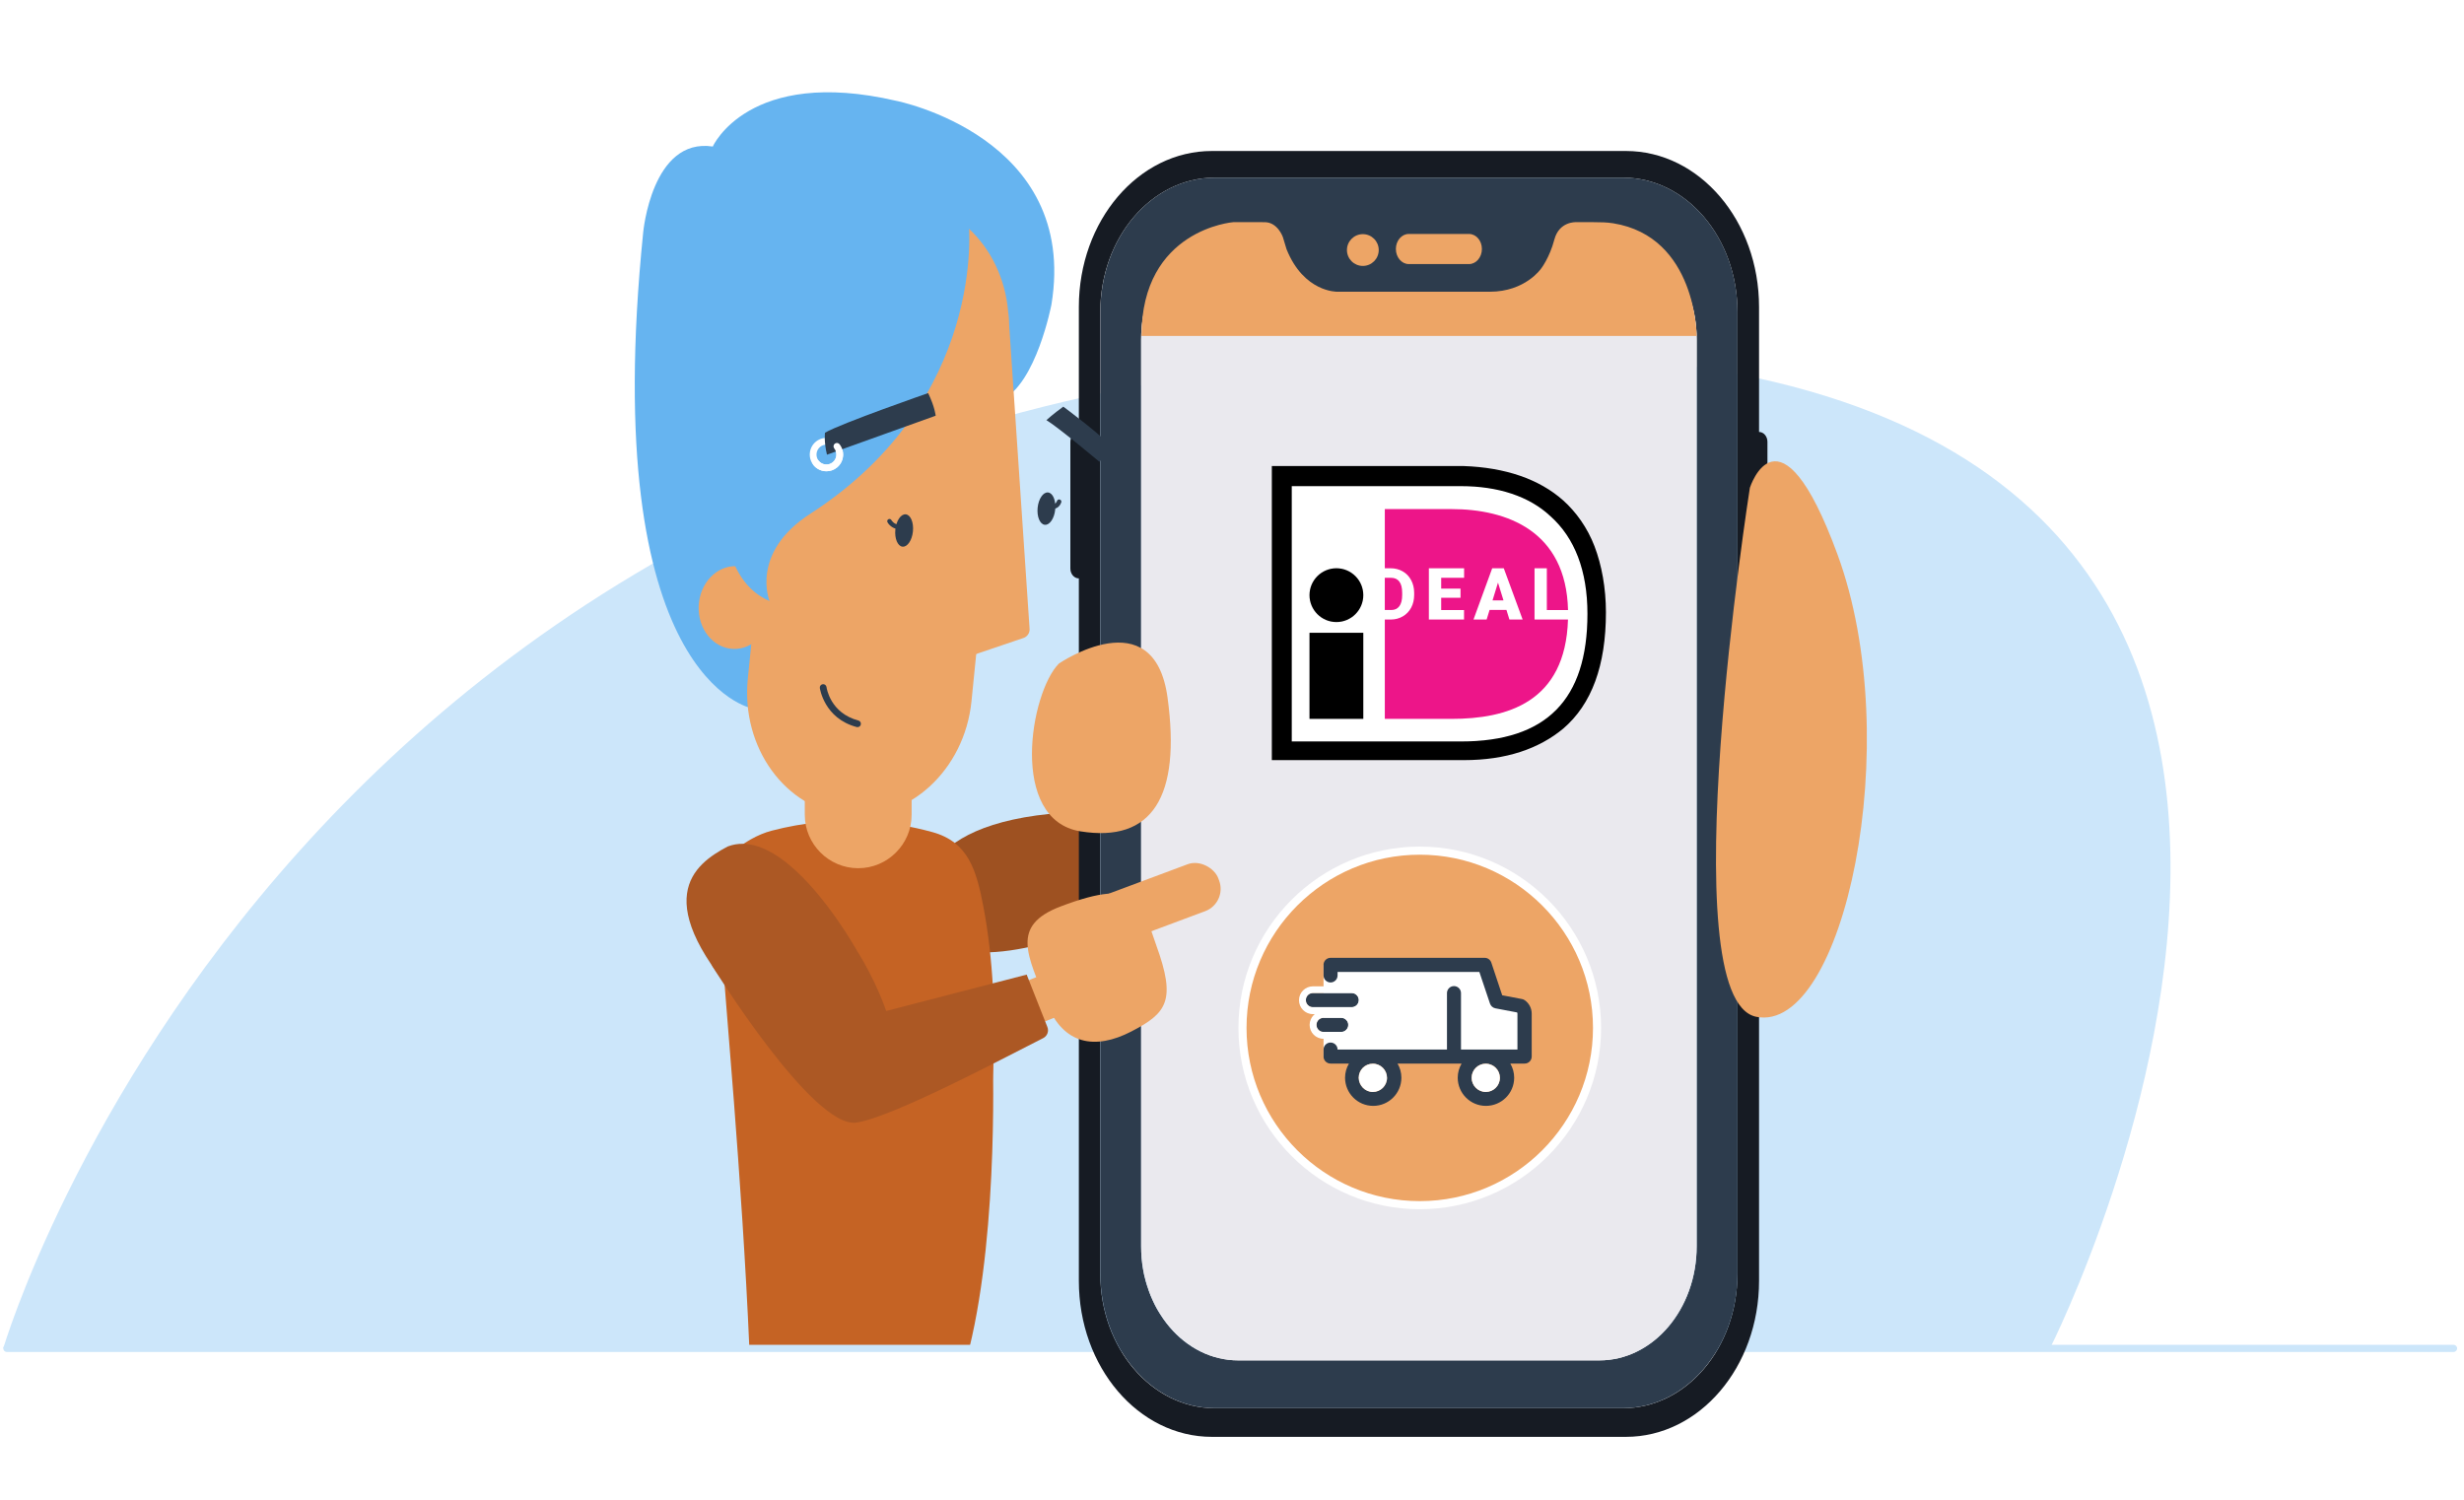<?xml version="1.0" encoding="UTF-8"?><svg id="Layer_1" xmlns="http://www.w3.org/2000/svg" viewBox="0 0 470.703 286.534"><g><rect y="0" width="470.703" height="286.534" style="fill:#fff;"/><path d="M.623,257.597S56.353,67.483,286.311,67.483c201.71,0,105.299,190.114,105.299,190.114H.623Z" style="fill:#cce6fa;"/><path d="M143.155,257.597c-1.372-32.183-4.789-68.462-5.137-75.128-.481-9.219,38.998-19.63,51.591,17.964,0,0,1.318,33.679-4.442,57.156" style="fill:#c56324;"/><path d="M209.122,177.009s-25.342,10.78-31.602,.493c-3.011-6.671-2.693-21.168,28.463-22.39,0,0,1.578,8.166,3.139,21.897Z" style="fill:#9e5121;"/><path d="M178.125,158.97c-7.611-2.097-18.437-3.481-30.714-.27-5.296,1.385-11.759,6.567-11.061,11.996,1.668,12.962,4.803,36.425,5.103,54.007,.225,13.217,36.118,13.579,43.52,2.51,5.128-7.669,6.564-34.674,2.903-53.913-1.335-7.015-2.867-12.434-9.751-14.33Z" style="fill:#c56324;"/><path d="M163.946,165.868h0c5.613,0,10.205-4.592,10.205-10.205v-26.779c0-3.477-2.845-6.323-6.323-6.323h-7.765c-3.477,0-6.323,2.845-6.323,6.323v26.779c0,5.613,4.592,10.205,10.205,10.205Z" style="fill:#eda566;"/><path d="M158.295,198.055l.016-.012c1.468-.756,5.115-.891,10.225-1.712l.053-.007c1.87-.299,3.939-.69,6.169-1.244,3.231-1.075,7.311-2.464,11.491-3.954,1.047-.372,2.1-.748,3.15-1.139,3.745-1.369,9.578-3.676,10.477-4.078s1.723-1.32,3.013-2.165c.207-.227,.429-.443,.684-.635,2.23-1.681,5.4-1.236,7.082,.994,.166,.22,.305,.452,.43,.688l.058,.086,.084,.145,.139,.262,.09,.208,.088,.217,.078,.258,.051,.179c.03,.095,.044,.192,.063,.295l.027,.147c.018,.112,.026,.223,.034,.333l.013,.106c.006,.129,.007,.253,.004,.382l-0,.067c-.005,.137-.019,.274-.039,.413l.002,.024c-.16,1.173-.764,2.288-1.769,3.07l-.005,.004-.069,.052-.205,.086-.069,.058c-.775,.584-1.664,.906-2.564,.991-5.415,2.143-14.618,5.601-30.919,13.282l-.067,.034-11.003,5.665c-.308,.19-.63,.349-.95,.49l-.067,.034-.004-.005c-.562,.24-1.151,.4-1.75,.493-1.854,.287-3.773-.154-5.34-1.235l-.025-.022c-.62-.435-1.184-.961-1.662-1.595-1.529-2.029-1.856-4.588-1.099-6.829,.454-1.369,1.319-2.615,2.554-3.546,.485-.365,.996-.651,1.529-.885Z" style="fill:#eda566;"/><path d="M141.154,187.351l14.23,20.963s13.222,.48,12.505-4.051c-.718-4.531-18.205-27.514-18.205-27.514l-8.529,10.602Z" style="fill:#f8dbc2;"/><path d="M163.649,181.529s-1.425-2.57-3.738-5.882c-4.766-6.827-13.299-16.808-20.882-13.937-6.476,3.41-15.646,10.199,4.043,31.429,0,0,10.903-1.741,20.577-11.61Z" style="fill:#ac5824;"/><path d="M1.31,258.284H468.703c.379,0,.687-.307,.687-.687s-.308-.687-.687-.687H1.31c-.379,0-.687,.307-.687,.687s.308,.687,.687,.687Z" style="fill:#cce6fa;"/><path d="M297.279,43.071c0,1.37-.187,2.703-.514,3.945,.047-.128,.078-.274,.109-.402,.498-2.137,2.259-3.543,4.143-3.543h-3.738Z" style="fill:#4897d2;"/><path d="M244.833,43.071h-3.738c1.885,0,3.645,1.406,4.143,3.543,.031,.146,.062,.274,.109,.402-.343-1.242-.514-2.575-.514-3.945Z" style="fill:#4897d2;"/><path d="M218.571,243.563c.093,.438,.202,.858,.311,1.278l.016,.037c.078,.237,.14,.493,.218,.73,.109,.329,.218,.657,.343,.986-.125-.329-.234-.658-.327-.986-.109-.329-.203-.676-.296-1.004-.093-.347-.187-.694-.265-1.041Z" style="fill:#4897d2;"/><path d="M337.638,95.596v-11.195c0-1.041-.732-1.881-1.604-1.881v-23.87c0-16.473-11.386-29.805-25.437-29.805h-79.082c-14.05,0-25.421,13.332-25.421,29.805v23.87c-.888,0-1.62,.84-1.62,1.881v24.217c0,1.041,.732,1.881,1.62,1.881V244.695c0,16.473,11.371,29.805,25.421,29.805h79.082c14.05,0,25.437-13.332,25.437-29.805V112.416c.872,0,1.604-.84,1.604-1.881v-11.177c0-1.041-.732-1.881-1.604-1.881,.872,0,1.604-.84,1.604-1.881Zm-5.732,147.785c0,14.154-9.782,25.641-21.854,25.641h-77.992c-12.072,0-21.869-11.487-21.869-25.641V59.581c0-14.172,9.798-25.641,21.869-25.641h77.992c12.072,0,21.854,11.469,21.854,25.641V243.38Z" style="fill:#161b23;"/><path d="M297.279,43.071c0,1.37-.187,2.703-.514,3.945,.047-.128,.078-.274,.109-.402,.498-2.137,2.259-3.543,4.143-3.543h-3.738Z" style="fill:#9bccee;"/><path d="M244.833,43.071h-3.738c1.885,0,3.645,1.406,4.143,3.543,.031,.146,.062,.274,.109,.402-.343-1.242-.514-2.575-.514-3.945Z" style="fill:#9bccee;"/><path d="M218.571,243.563c.093,.438,.202,.858,.311,1.278l.016,.037c.078,.237,.14,.493,.218,.73,.109,.329,.218,.657,.343,.986-.125-.329-.234-.658-.327-.986-.109-.329-.203-.676-.296-1.004-.093-.347-.187-.694-.265-1.041Z" style="fill:#9bccee;"/><path d="M210.206,59.581V243.321c0,14.194,9.814,25.701,21.92,25.701h77.859c12.115,0,21.936-11.515,21.936-25.719V59.581c0-14.172-9.798-25.641-21.869-25.641h-77.992c-12.072,0-21.854,11.469-21.854,25.641Zm7.788,5.32c0-12.056,8.341-21.829,18.624-21.829h4.905c1.709,0,3.227,1.329,3.656,3.268,.05,.228,.106,.454,.168,.676,.109,.42,.234,.822,.374,1.224v.018c.156,.402,.311,.785,.483,1.151,.171,.384,.358,.749,.561,1.096,.203,.347,.421,.694,.654,1.023,.234,.329,.483,.658,.732,.95,2.056,2.411,4.891,3.89,8.022,3.89h29.767c.452,0,.888-.037,1.308-.11,.312-.018,.623-.073,.919-.146l.171-.055c.312-.073,.607-.164,.903-.274l.093-.036c.265-.091,.53-.201,.794-.329,.701-.31,1.371-.73,1.994-1.205,.125-.091,.249-.183,.374-.292,.218-.164,.421-.365,.623-.548l.078-.091c.218-.201,.421-.402,.608-.639,.576-.639,1.09-1.37,1.542-2.137,.203-.347,.389-.712,.561-1.096,.203-.438,.374-.877,.53-1.333,.125-.347,.234-.694,.327-1.059,.054-.203,.103-.409,.149-.617,.434-1.968,1.964-3.328,3.697-3.328h4.888c10.24,0,18.618,9.823,18.618,21.829V238.061c0,12.056-8.336,21.829-18.618,21.829h-68.953c-5.125,0-9.767-2.429-13.115-6.374-.421-.493-.826-1.004-1.199-1.552-.187-.256-.374-.548-.545-.822-.545-.84-1.028-1.717-1.449-2.648-.296-.621-.545-1.242-.779-1.899-.125-.329-.234-.658-.327-.986h-.016c-.078-.237-.14-.493-.218-.73l-.016-.037-.047-.237c-.093-.347-.187-.694-.265-1.041-.078-.347-.14-.712-.203-1.059-.249-1.406-.374-2.885-.374-4.383V64.901Z" style="fill:#2d3c4d;"/><path d="M217.994,64.822V238.121c0,1.498,.125,2.977,.374,4.383,.062,.347,.125,.712,.203,1.059,.078,.347,.171,.694,.265,1.041,.093,.329,.187,.676,.296,1.004,.093,.329,.203,.657,.327,.986,.234,.657,.483,1.278,.779,1.899,.421,.931,.903,1.808,1.449,2.648,.171,.274,.358,.566,.545,.822,.389,.548,.779,1.059,1.199,1.552,3.349,3.945,7.991,6.374,13.115,6.374h69.02c10.249,0,18.552-9.752,18.552-21.77V64.822c0-11.962-8.349-21.751-18.552-21.751h-4.548c-1.885,0-3.645,1.406-4.143,3.543-.031,.128-.062,.274-.109,.402-.093,.365-.187,.712-.327,1.059-.156,.457-.327,.895-.53,1.333-.171,.384-.358,.749-.561,1.096-.452,.767-.966,1.498-1.542,2.137-.187,.237-.389,.457-.608,.639l-.078,.091c-.202,.183-.405,.384-.623,.548-.125,.11-.249,.201-.374,.292-.623,.475-1.293,.895-1.994,1.205-.265,.146-.53,.256-.794,.329l-.093,.036c-.296,.128-.592,.219-.903,.274l-.171,.055c-.296,.073-.608,.128-.919,.146-.421,.073-.857,.11-1.308,.11h-29.767c-3.131,0-5.966-1.479-8.022-3.89-.249-.292-.498-.621-.732-.95-.234-.329-.452-.657-.654-1.023-.203-.347-.389-.712-.561-1.096-.171-.365-.327-.749-.483-1.151v-.018c-.14-.383-.265-.804-.374-1.224-.047-.128-.078-.256-.109-.402-.498-2.137-2.259-3.543-4.143-3.543h-4.548c-10.249,0-18.552,9.734-18.552,21.751Z" style="fill:#eae9ee;"/><path d="M283.09,47.564c0,1.589-1.106,2.886-2.461,2.886h-11.511c-1.355,0-2.461-1.297-2.461-2.886s1.106-2.867,2.461-2.867h11.511c1.355,0,2.461,1.278,2.461,2.867Z" style="fill:#eda566;"/><path d="M334.279,93.193s5.604-17.527,16.706,12.627c13.278,36.067,1.105,91.748-15.476,88.432-16.581-3.316-1.23-101.059-1.23-101.059Z" style="fill:#eda566;"/><path d="M202.286,126.766s18.167-12.424,20.752,6.5c2.585,18.924-2.906,27.767-16.634,25.557-13.727-2.211-9.609-26.53-4.118-32.057Z" style="fill:#eda566;"/><circle cx="260.346" cy="47.768" r="3.036" style="fill:#eda566;"/><path d="M122.869,44.411s1.637-18.179,13.293-16.419c0,0,17.479,88.7,7.523,107.331,0,0-29.532-5.166-20.816-90.912Z" style="fill:#66b4f0;"/><path d="M147.28,116.363s-13.905,3.42-16.086-21.279c0,0-4.463-33.911,4.969-67.092,0,0,6.823-15.278,35.026-8.735,0,0,34.952,6.846,29.669,38.935,0,0-2.905,15.132-9.496,18.206,0,0-36.244,18.092-44.081,39.965Z" style="fill:#66b4f0;"/><path d="M185.585,133.963c-1.321,13.161-12.015,22.964-23.766,21.785s-20.285-12.912-18.964-26.073l6.972-69.481c1.321-13.161,12.015-22.964,23.766-21.785,11.751,1.179,20.285,12.912,18.964,26.073l-6.972,69.481Z" style="fill:#eda566;"/><path d="M147.28,116.363c-.187,4.364-3.43,7.77-7.244,7.607-3.813-.163-6.753-3.834-6.566-8.199,.187-4.364,3.43-7.77,7.244-7.607,3.813,.163,6.753,3.834,6.566,8.199Z" style="fill:#eda566;"/><path d="M192.624,59.742l4.058,60.403c.048,.774-.426,1.483-1.16,1.733-2.993,1.018-10.352,3.51-10.352,3.51l7.455-65.646Z" style="fill:#eda566;"/><path d="M163.815,138.916l-.165-.021c-6.227-1.646-7.029-7.405-7.037-7.464-.044-.352,.204-.673,.556-.719,.354-.05,.675,.202,.722,.555,.027,.202,.719,4.963,6.088,6.382,.344,.091,.549,.443,.458,.788-.076,.288-.337,.479-.622,.479Z" style="fill:#2d3c4d;"/><ellipse cx="199.898" cy="97.169" rx="3.105" ry="1.688" transform="translate(83.258 286.367) rotate(-84.27)" style="fill:#2d3c4d;"/><path d="M201.197,97.207c-.125,0-.259-.016-.4-.049-.23-.055-.374-.286-.319-.517,.054-.231,.287-.374,.517-.319,.626,.147,.884-.487,.928-.617,.075-.223,.315-.347,.542-.271,.224,.074,.347,.313,.274,.538-.149,.464-.649,1.235-1.542,1.235Z" style="fill:#2d3c4d;"/><path d="M185.059,42.715l-.027-.126c-1.871-10.427-17.925-9.434-17.925-9.434,0,0-15.754,1.872-20.72,18.951,0,0-2.797,11.206-5.382,20.787,0,0-9.754,35.244,5.996,41.92,0,0-3.797-9.274,7.915-16.745,33.71-21.836,30.144-55.353,30.144-55.353Z" style="fill:#66b4f0;"/><path d="M199.898,80.261s1.317-1.206,3.228-2.573c0,0,7.856,5.797,9.705,8.226,0,0-2.352,1.81-2.83,2.292,0,0-7.86-6.596-10.103-7.944Z" style="fill:#2d3c4d;"/><ellipse cx="172.719" cy="101.347" rx="3.105" ry="1.688" transform="translate(54.635 263.086) rotate(-84.27)" style="fill:#2d3c4d;"/><path d="M171.848,101.161l-.043-.002c-1.648-.167-2.249-1.346-2.273-1.396-.105-.213-.018-.471,.195-.575,.212-.104,.468-.019,.573,.191,.021,.041,.438,.808,1.591,.924,.236,.024,.408,.235,.384,.471-.022,.222-.209,.387-.427,.387Z" style="fill:#2d3c4d;"/><path d="M157.88,90.029c-.942,0-1.875-.414-2.503-1.209-1.089-1.379-.854-3.388,.523-4.477,1.377-1.091,3.386-.856,4.477,.523,1.089,1.378,.854,3.386-.524,4.476-.584,.462-1.281,.687-1.974,.687Zm-.005-5.084c-.413,0-.828,.134-1.176,.408-.821,.649-.96,1.847-.312,2.668,.649,.82,1.845,.959,2.667,.312,.821-.649,.961-1.846,.312-2.667-.375-.474-.931-.721-1.492-.721Z" style="fill:#fff;"/><path d="M157.977,86.864l20.765-7.444s-.127-1.59-1.436-4.323c0,0-16.663,5.79-19.705,7.569,0,0-.242,1.61,.376,4.198Z" style="fill:#2d3c4d;"/><path d="M157.883,90.031c-.125,0-.25-.008-.375-.022-.846-.099-1.602-.521-2.13-1.188-.221-.279-.173-.684,.106-.904,.279-.222,.684-.173,.905,.105,.649,.82,1.845,.959,2.667,.312,.821-.649,.961-1.846,.312-2.667-.221-.279-.173-.685,.106-.905,.279-.22,.685-.173,.905,.106,1.089,1.378,.854,3.386-.524,4.476-.568,.45-1.257,.688-1.971,.688Z" style="fill:#fff;"/><path d="M218.063,64.181h106.054s.002-18.966-15.954-21.525c-1.159-.186-2.405-.212-3.738-.212h-3.393s-3.184-.157-4.101,3.326c-.916,3.483-2.535,5.549-2.535,5.549,0,0-3.017,4.412-9.787,4.412h-29.176s-6.341,.149-9.663-8.122l-.708-2.342s-.995-2.836-3.486-2.823-5.992-.001-5.992-.001c0,0-17.521,1.344-17.521,21.738Z" style="fill:#eda566;"/><rect x="199.326" y="169.258" width="34.575" height="9.572" rx="4.547" ry="4.547" transform="translate(-47.164 86.669) rotate(-20.454)" style="fill:#eda566;"/><path d="M220.872,180.557c3.839,10.563,2.086,12.976-4.782,16.515-6.854,3.538-12.969,2.554-16.123-5.378-3.634-9.158-7.043-14.855,2.652-18.525,15.335-5.838,15.392-.523,18.254,7.387Z" style="fill:#eda566;"/><path d="M296.193,98.627c4.617,4.111,7.061,10.414,7.061,18.637,0,16.443-7.876,24.391-24.171,24.391h-32.319v-48.783h32.319c7.061,0,13.036,1.918,17.11,5.755Zm-46.037,22.267v16.444h10.277v-16.444h-10.277Zm5.139-2.055c2.838,0,5.139-2.301,5.139-5.139s-2.301-5.139-5.139-5.139-5.139,2.301-5.139,5.139,2.301,5.139,5.139,5.139Z" style="fill:#fff; fill-rule:evenodd;"/><path d="M306.784,116.989c0-4.659-.815-9.044-2.173-12.607s-3.531-6.577-5.975-8.77c-4.617-4.111-11.135-6.303-19.011-6.577h-36.663v56.182h36.664c8.148,0,14.394-2.193,19.011-6.029,5.432-4.659,8.147-12.059,8.147-22.199Zm-46.35-3.289c0,2.838-2.301,5.139-5.139,5.139s-5.139-2.301-5.139-5.139,2.301-5.139,5.139-5.139,5.139,2.301,5.139,5.139Zm-.001,7.194h-10.277v16.444h10.277v-16.444Zm-13.669,20.76h32.319c16.295,0,24.171-7.947,24.171-24.391,0-8.222-2.444-14.525-7.061-18.636-4.074-3.837-10.049-5.755-17.11-5.755h-32.319v48.782Z" style="fill-rule:evenodd;"/><path d="M299.537,118.356c-.475,15.87-11.702,18.982-22.263,18.981h-12.73v-18.981h1.153c.844-.005,1.608-.207,2.293-.609,.685-.401,1.216-.957,1.593-1.668,.377-.711,.566-1.515,.566-2.411v-.451c-.005-.888-.2-1.69-.586-2.405-.386-.715-.923-1.269-1.61-1.661-.687-.392-1.462-.589-2.323-.589h-1.086v-11.306h12.73c10.617,0,21.906,4.193,22.27,19.284h-4.049v-7.978h-2.35v9.794h6.392Zm-19.847-7.971v-1.823h-6.729v9.794h6.716v-1.816h-4.366v-2.335h3.696v-1.755h-3.696v-2.065h4.379Zm8.658,7.971l-.569-1.83h-3.222l-.562,1.83h-2.511l3.576-9.794h2.21l3.602,9.794h-2.524Zm-2.183-7.05l-1.045,3.397h2.096l-1.051-3.397Zm-21.624-.921h1.196c.692,0,1.219,.239,1.58,.72,.362,.48,.543,1.193,.543,2.139v.424c0,.951-.181,1.667-.543,2.149-.361,.482-.879,.723-1.553,.723h-1.223v-6.155Z" style="fill:#ed1589; fill-rule:evenodd;"/><path d="M135.967,184.395s19.361,31.383,27.681,30.064c7.266-1.152,29.451-13.047,35.631-16.135,.789-.394,1.135-1.331,.794-2.145l-3.946-9.988-26.834,6.947s-1.907-5.728-5.645-11.61c-3.738-5.882-27.681,2.865-27.681,2.865Z" style="fill:#ac5824;"/></g><g><g><rect x="236.582" y="161.735" width="69.277" height="69.277" style="fill:none;"/><g><path d="M305.097,196.374c0,18.705-15.172,33.877-33.877,33.877s-33.877-15.172-33.877-33.877,15.172-33.877,33.877-33.877,33.877,15.172,33.877,33.877Z" style="fill:#eda566;"/><path d="M271.22,231.013c-19.097,0-34.639-15.541-34.639-34.639s15.541-34.639,34.639-34.639,34.639,15.541,34.639,34.639-15.541,34.639-34.639,34.639Zm0-67.73c-18.243,0-33.092,14.848-33.092,33.092s14.848,33.092,33.092,33.092,33.092-14.848,33.092-33.092-14.848-33.092-33.092-33.092Z" style="fill:#fff;"/></g></g><g><polygon points="252.839 184.343 252.839 201.87 291.242 201.87 291.242 192.818 285.93 191.086 283.275 184.343 252.839 184.343" style="fill:#fff; fill-rule:evenodd;"/><path d="M290.734,190.855c.185,.023,.369,.115,.508,.208,.854,.577,1.362,1.547,1.362,2.586v8.198c0,.739-.6,1.339-1.339,1.339h-2.748c.462,.785,.739,1.709,.739,2.702,0,2.979-2.425,5.381-5.404,5.381s-5.381-2.425-5.381-5.381c0-.993,.277-1.894,.739-2.702h-12.239c.462,.785,.739,1.709,.739,2.702,0,2.979-2.425,5.381-5.381,5.381-2.979,0-5.381-2.425-5.381-5.381,0-.993,.277-1.894,.739-2.702h-3.51c-.739,0-1.339-.6-1.339-1.339v-1.339c0-.739,.6-1.339,1.339-1.339s1.339,.6,1.339,1.339h20.899v-10.784c0-.739,.6-1.339,1.339-1.339s1.339,.6,1.339,1.339v10.784h10.784v-6.858c0-.092-.023-.162-.069-.231l-4.134-.785c-.485-.092-.878-.439-1.039-.901l-2.032-6.05h-27.087v.67c0,.739-.6,1.339-1.339,1.339s-1.339-.6-1.339-1.339v-2.032c0-.739,.6-1.339,1.339-1.339h29.443c.577,0,1.085,.369,1.27,.924l2.078,6.235,3.764,.716Zm-28.473,17.758c1.478,0,2.702-1.201,2.702-2.702,0-1.478-1.201-2.702-2.702-2.702s-2.702,1.201-2.702,2.702c.023,1.478,1.224,2.702,2.702,2.702Zm24.27-2.702c0,1.478-1.201,2.702-2.702,2.702-1.478,0-2.702-1.201-2.702-2.702,0-1.478,1.201-2.702,2.702-2.702s2.702,1.201,2.702,2.702Zm-30.32-8.775c.739,0,1.339-.6,1.339-1.339s-.6-1.339-1.339-1.339h-3.372c-.739,0-1.339,.6-1.339,1.339s.6,1.339,1.339,1.339h3.372Zm2.009-7.413c.739,0,1.339,.6,1.339,1.339s-.6,1.339-1.339,1.339h-7.413c-.739,0-1.339-.6-1.339-1.339s.6-1.339,1.339-1.339h7.413Z" style="fill:#2d3c4d; fill-rule:evenodd;"/><g><path d="M258.219,189.724c.739,0,1.339,.6,1.339,1.339s-.6,1.339-1.339,1.339h-7.413c-.739,0-1.339-.6-1.339-1.339s.6-1.339,1.339-1.339h7.413Z" style="fill:#2d3c4d; fill-rule:evenodd;"/><path d="M258.219,189.724c.739,0,1.339,.6,1.339,1.339s-.6,1.339-1.339,1.339h-7.413c-.739,0-1.339-.6-1.339-1.339s.6-1.339,1.339-1.339h7.413m0-1.293h-7.413c-1.455,0-2.656,1.178-2.656,2.656,0,1.455,1.178,2.656,2.656,2.656h7.413c1.455,0,2.656-1.178,2.656-2.656s-1.201-2.656-2.656-2.656h0Z" style="fill:#fff;"/></g><g><path d="M256.21,197.136c.739,0,1.339-.6,1.339-1.339s-.6-1.339-1.339-1.339h-3.372c-.739,0-1.339,.6-1.339,1.339s.6,1.339,1.339,1.339h3.372Z" style="fill:#2d3c4d; fill-rule:evenodd;"/><path d="M256.21,194.458c.739,0,1.339,.6,1.339,1.339s-.6,1.339-1.339,1.339h-3.372c-.739,0-1.339-.6-1.339-1.339s.6-1.339,1.339-1.339h3.372m0-1.316h-3.372c-1.455,0-2.656,1.178-2.656,2.656,0,1.455,1.178,2.656,2.656,2.656h3.372c1.455,0,2.656-1.178,2.656-2.656-.023-1.455-1.201-2.656-2.656-2.656h0Z" style="fill:#fff;"/></g><path d="M262.261,208.613c1.478,0,2.702-1.201,2.702-2.702,0-1.478-1.201-2.702-2.702-2.702s-2.702,1.201-2.702,2.702c.023,1.478,1.224,2.702,2.702,2.702Z" style="fill:#fff; fill-rule:evenodd;"/><path d="M283.829,208.613c1.478,0,2.702-1.201,2.702-2.702,0-1.478-1.201-2.702-2.702-2.702s-2.702,1.201-2.702,2.702c0,1.478,1.224,2.702,2.702,2.702Z" style="fill:#fff; fill-rule:evenodd;"/></g></g></svg>